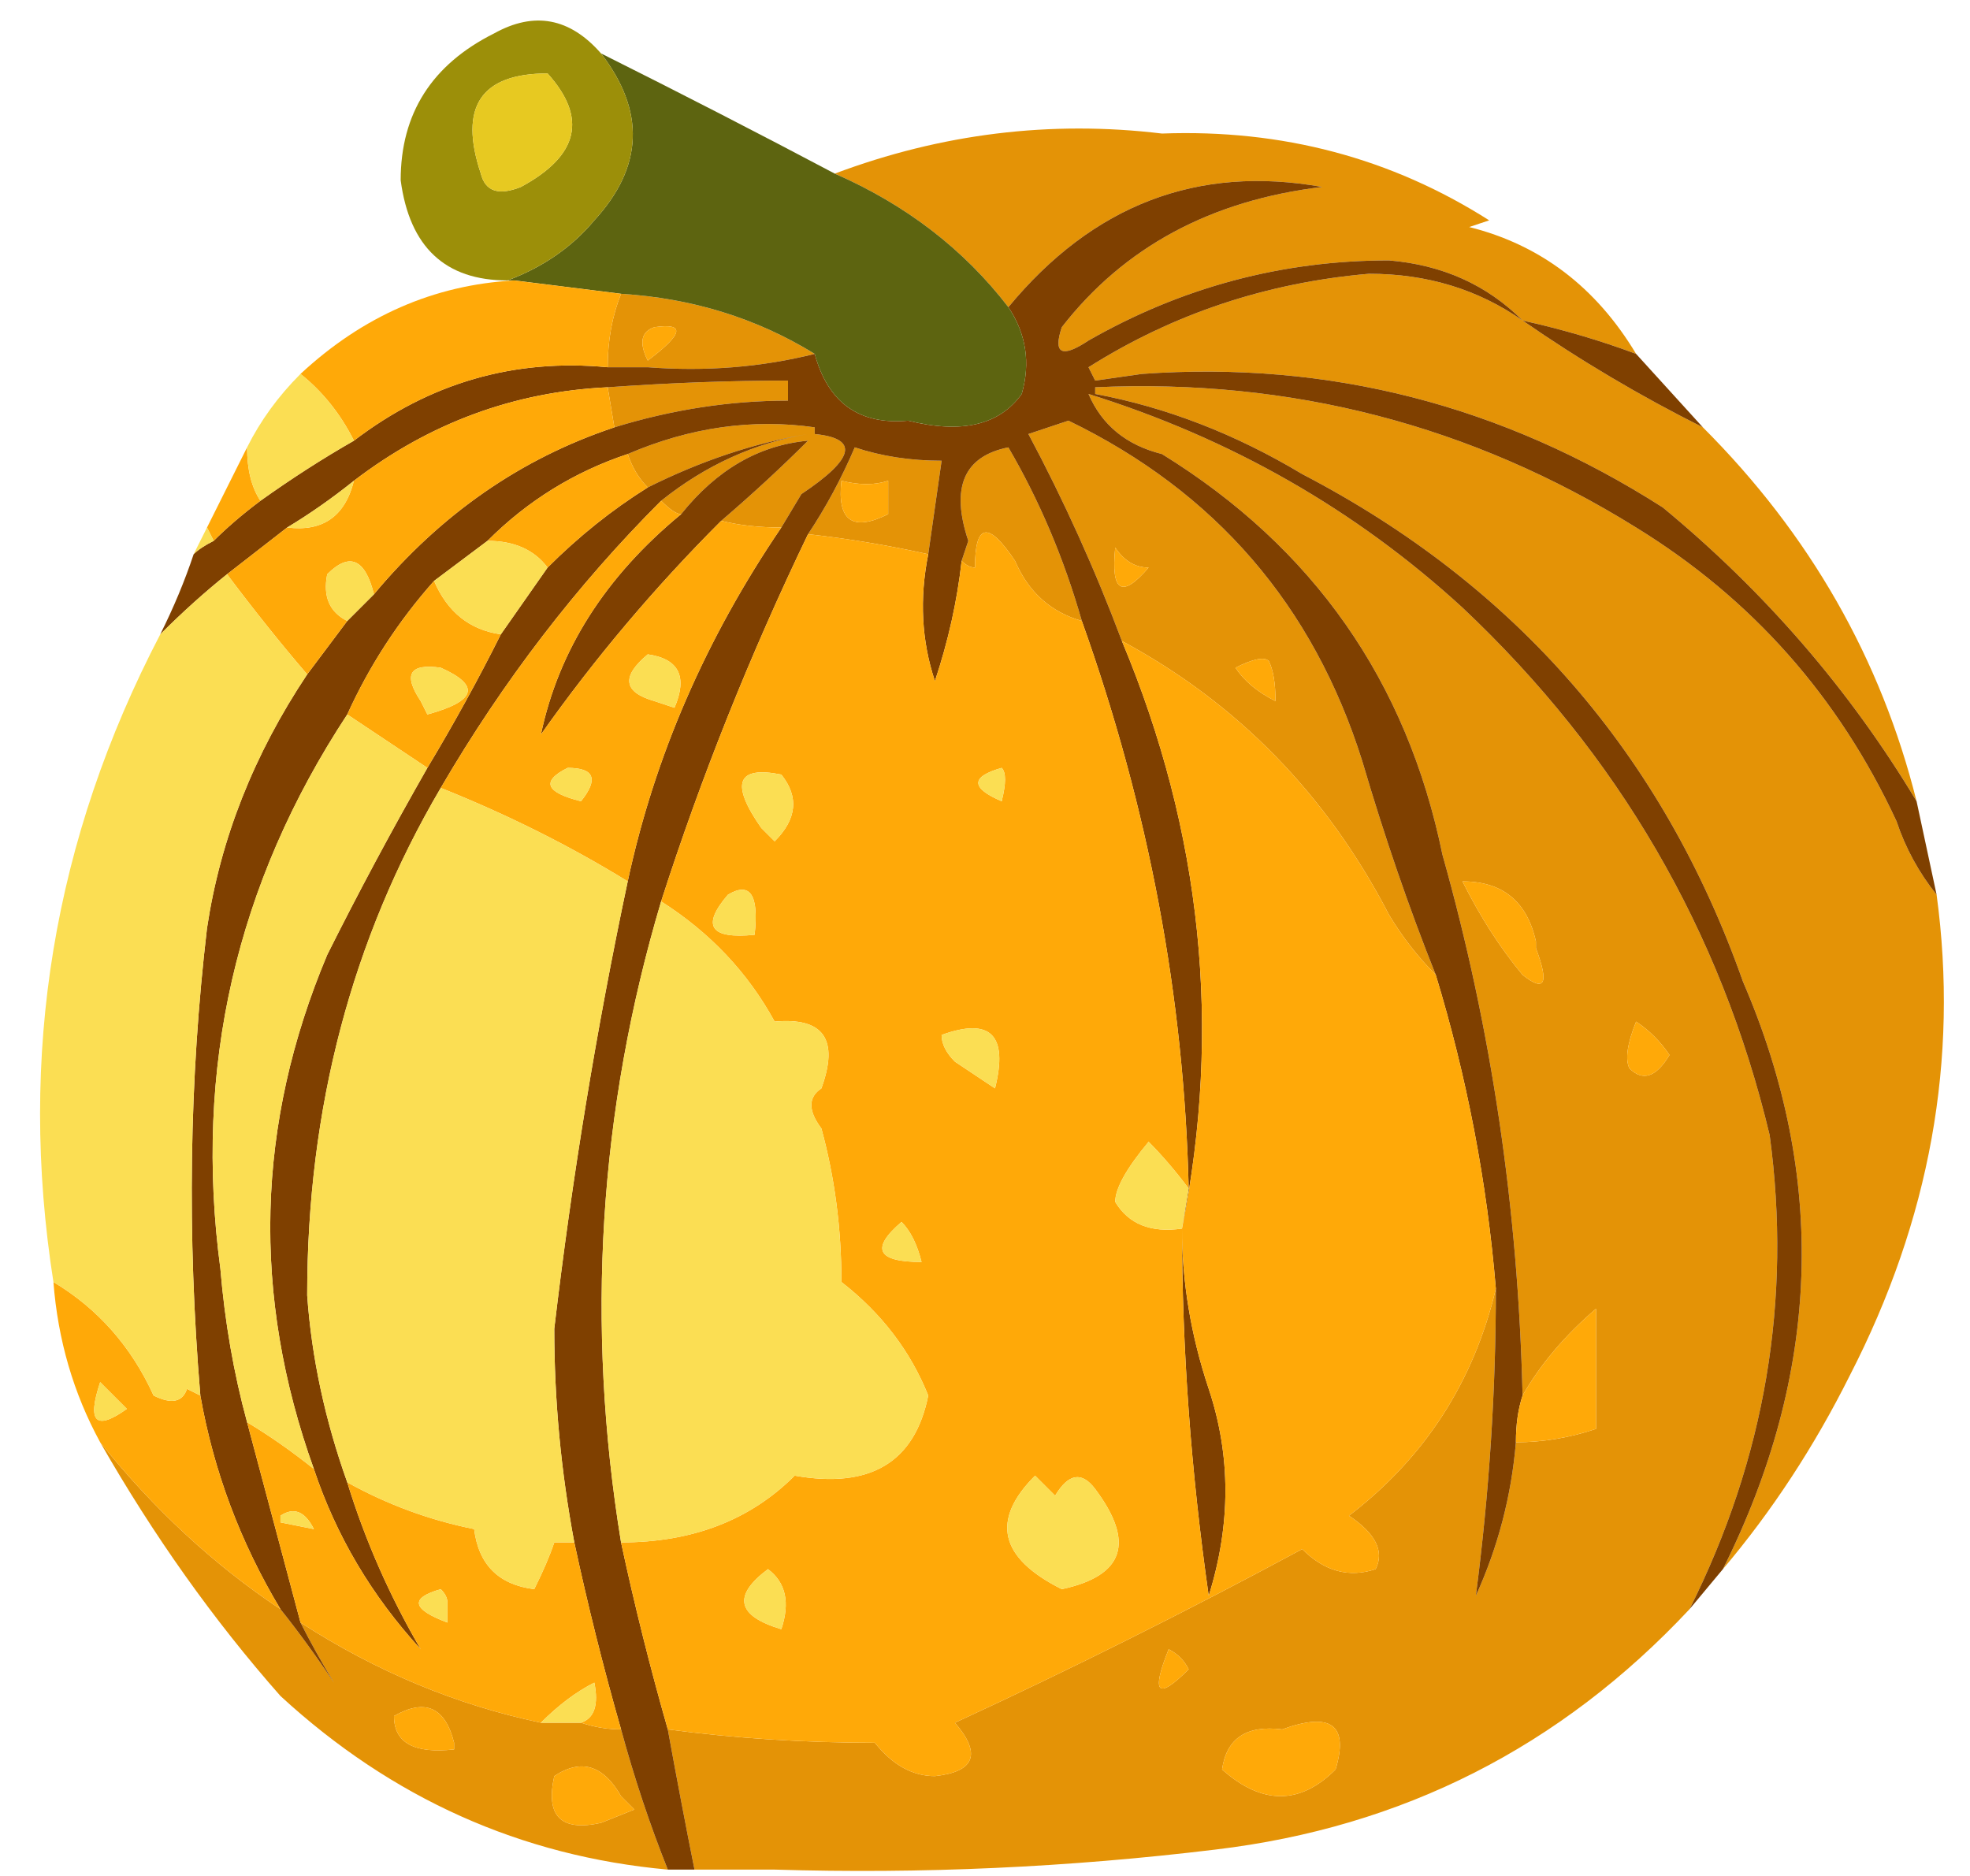 <?xml version="1.0" encoding="UTF-8" standalone="no"?>
<svg xmlns:xlink="http://www.w3.org/1999/xlink" height="14.05px" width="14.75px" xmlns="http://www.w3.org/2000/svg">
  <g transform="matrix(1.0, 0.0, 0.0, 1.0, 7.45, 7.1)">
    <path d="M-1.2 -5.8 Q0.0 -6.25 1.25 -6.1 2.6 -6.15 3.7 -5.45 L3.55 -5.4 Q4.35 -5.2 4.8 -4.45 4.4 -4.6 3.95 -4.7 3.55 -5.1 2.95 -5.15 1.75 -5.15 0.7 -4.55 0.4 -4.35 0.5 -4.65 1.2 -5.55 2.45 -5.7 1.05 -5.95 0.1 -4.8 -0.4 -5.45 -1.2 -5.8 M5.3 -3.9 Q6.5 -2.7 6.9 -1.1 6.15 -2.35 5.0 -3.3 3.2 -4.45 1.1 -4.3 L0.75 -4.25 0.7 -4.35 Q1.65 -4.95 2.8 -5.05 3.45 -5.05 3.95 -4.7 4.6 -4.25 5.3 -3.9 M7.05 -0.4 Q7.3 1.45 6.4 3.2 6.0 4.0 5.45 4.65 6.55 2.45 5.6 0.25 4.7 -2.3 2.3 -3.55 1.55 -4.0 0.75 -4.15 L0.75 -4.2 Q2.95 -4.3 4.8 -3.15 6.1 -2.35 6.75 -0.95 6.85 -0.65 7.05 -0.4 M5.2 4.95 Q3.75 6.5 1.65 6.75 0.0 6.95 -1.65 6.9 L-2.25 6.9 Q-2.35 6.4 -2.45 5.85 -1.7 5.95 -0.9 5.95 -0.7 6.2 -0.45 6.2 0.0 6.15 -0.3 5.8 1.0 5.2 2.3 4.5 2.55 4.75 2.85 4.65 2.95 4.45 2.65 4.25 3.5 3.6 3.75 2.55 3.75 3.7 3.6 4.85 3.85 4.3 3.9 3.7 4.2 3.7 4.5 3.6 L4.5 2.7 Q4.15 3.0 3.95 3.35 3.9 1.25 3.35 -0.7 2.95 -2.65 1.25 -3.7 0.85 -3.8 0.7 -4.15 2.3 -3.65 3.5 -2.55 5.25 -0.9 5.8 1.4 6.05 3.25 5.2 4.95 M-2.45 6.9 Q-4.1 6.75 -5.35 5.6 -6.1 4.75 -6.7 3.7 -6.1 4.45 -5.35 4.95 -5.15 5.2 -4.95 5.5 -5.1 5.25 -5.2 5.05 -4.35 5.6 -3.4 5.8 L-3.1 5.8 Q-2.95 5.85 -2.8 5.85 -2.65 6.4 -2.45 6.9 M-1.35 -4.45 Q-1.95 -4.3 -2.6 -4.35 L-2.9 -4.35 Q-2.9 -4.65 -2.8 -4.9 -2.0 -4.85 -1.35 -4.45 M0.95 -2.3 Q0.65 -3.1 0.25 -3.85 0.4 -3.9 0.55 -3.95 2.2 -3.15 2.75 -1.4 3.0 -0.55 3.3 0.2 3.1 0.0 2.95 -0.25 2.25 -1.6 0.95 -2.3 M-0.25 -2.9 L-0.2 -3.05 Q-0.4 -3.65 0.1 -3.75 0.45 -3.15 0.65 -2.45 0.3 -2.55 0.15 -2.9 -0.15 -3.35 -0.15 -2.85 -0.2 -2.85 -0.25 -2.9 M2.05 -2.15 Q2.0 -2.2 1.8 -2.1 1.9 -1.95 2.1 -1.85 2.1 -2.05 2.05 -2.15 M1.15 -2.85 Q1.0 -2.85 0.9 -3.0 0.85 -2.5 1.15 -2.85 M4.05 -0.05 Q3.95 -0.5 3.5 -0.5 3.7 -0.1 3.95 0.2 4.2 0.4 4.05 0.0 L4.05 -0.05 M4.75 0.9 Q4.9 1.05 5.05 0.8 4.95 0.65 4.8 0.55 4.7 0.8 4.75 0.9 M1.3 5.25 Q1.1 5.75 1.45 5.4 1.4 5.3 1.3 5.25 M1.7 6.15 Q2.15 6.55 2.55 6.15 2.7 5.65 2.15 5.85 1.75 5.8 1.7 6.15 M-2.85 -3.9 L-2.9 -4.2 Q-2.2 -4.25 -1.55 -4.25 L-1.55 -4.1 Q-2.2 -4.1 -2.85 -3.9 M-2.75 -3.7 Q-2.05 -4.0 -1.35 -3.9 L-1.35 -3.85 Q-0.85 -3.8 -1.45 -3.4 L-1.6 -3.15 Q-1.85 -3.15 -2.05 -3.2 -1.7 -3.5 -1.4 -3.8 -1.95 -3.75 -2.35 -3.25 -2.4 -3.25 -2.5 -3.35 -2.0 -3.75 -1.4 -3.85 -2.0 -3.75 -2.6 -3.45 -2.7 -3.55 -2.75 -3.7 M-1.4 -3.1 Q-1.2 -3.4 -1.05 -3.75 -0.75 -3.65 -0.4 -3.65 -0.45 -3.3 -0.5 -2.95 -0.95 -3.05 -1.4 -3.1 M-0.8 -3.5 Q-0.95 -3.45 -1.15 -3.5 -1.2 -3.05 -0.8 -3.25 L-0.8 -3.5 M-2.6 -4.4 Q-2.2 -4.7 -2.55 -4.65 -2.7 -4.6 -2.6 -4.4 M-4.05 5.95 Q-4.15 5.55 -4.5 5.75 -4.5 6.05 -4.05 6.0 L-4.05 5.95 M-2.8 6.35 Q-3.0 6.0 -3.3 6.2 -3.4 6.65 -2.95 6.55 L-2.7 6.45 -2.8 6.35" fill="#e49306" fill-rule="evenodd" stroke="none"/>
    <path d="M0.1 -4.8 Q1.05 -5.95 2.45 -5.7 1.2 -5.55 0.5 -4.65 0.4 -4.35 0.7 -4.55 1.75 -5.15 2.95 -5.15 3.55 -5.1 3.95 -4.7 4.4 -4.6 4.8 -4.45 L5.3 -3.9 Q4.6 -4.25 3.95 -4.7 3.45 -5.05 2.8 -5.05 1.65 -4.95 0.7 -4.35 L0.75 -4.25 1.1 -4.3 Q3.2 -4.45 5.0 -3.3 6.15 -2.35 6.9 -1.1 L7.05 -0.4 Q6.85 -0.65 6.75 -0.95 6.1 -2.35 4.8 -3.15 2.95 -4.3 0.75 -4.2 L0.75 -4.15 Q1.55 -4.0 2.3 -3.55 4.7 -2.3 5.6 0.25 6.55 2.45 5.45 4.65 L5.2 4.95 Q6.05 3.25 5.8 1.4 5.25 -0.9 3.5 -2.55 2.3 -3.65 0.7 -4.15 0.85 -3.8 1.25 -3.7 2.95 -2.65 3.35 -0.7 3.9 1.25 3.95 3.35 3.9 3.5 3.9 3.7 3.85 4.3 3.6 4.85 3.75 3.7 3.75 2.55 3.65 1.35 3.3 0.2 3.0 -0.55 2.75 -1.4 2.2 -3.15 0.55 -3.95 0.4 -3.9 0.25 -3.85 0.65 -3.1 0.95 -2.3 1.85 -0.15 1.4 2.1 1.4 2.7 1.6 3.3 1.85 4.05 1.6 4.85 1.4 3.45 1.4 2.1 L1.45 1.8 Q1.4 -0.35 0.65 -2.45 0.45 -3.15 0.1 -3.75 -0.4 -3.65 -0.2 -3.05 L-0.25 -2.9 Q-0.3 -2.45 -0.45 -2.0 -0.6 -2.45 -0.5 -2.95 -0.45 -3.3 -0.4 -3.65 -0.75 -3.65 -1.05 -3.75 -1.2 -3.4 -1.4 -3.1 -2.05 -1.75 -2.5 -0.35 -3.2 2.0 -2.8 4.45 -2.65 5.15 -2.45 5.85 -2.35 6.4 -2.25 6.9 L-2.45 6.9 Q-2.65 6.4 -2.8 5.85 -3.0 5.15 -3.15 4.45 -3.3 3.65 -3.3 2.85 -3.1 1.15 -2.75 -0.5 -2.45 -1.9 -1.6 -3.15 L-1.45 -3.4 Q-0.85 -3.8 -1.35 -3.85 L-1.35 -3.9 Q-2.05 -4.0 -2.75 -3.7 -3.35 -3.5 -3.8 -3.05 -4.0 -2.9 -4.2 -2.75 -4.6 -2.3 -4.85 -1.75 -6.1 0.15 -5.8 2.4 -5.75 3.0 -5.6 3.55 -5.4 4.3 -5.2 5.05 -5.1 5.25 -4.95 5.5 -5.15 5.2 -5.35 4.95 -5.8 4.2 -5.95 3.35 -6.1 1.55 -5.9 -0.15 -5.75 -1.15 -5.15 -2.05 -5.0 -2.25 -4.85 -2.45 L-4.65 -2.65 Q-3.9 -3.55 -2.85 -3.9 -2.2 -4.1 -1.55 -4.1 L-1.55 -4.25 Q-2.2 -4.25 -2.9 -4.2 -3.95 -4.15 -4.8 -3.5 -5.05 -3.3 -5.3 -3.15 L-5.75 -2.8 Q-6.0 -2.6 -6.25 -2.35 -6.1 -2.65 -6.0 -2.95 -5.95 -3.0 -5.85 -3.05 -5.7 -3.2 -5.5 -3.35 -5.15 -3.6 -4.8 -3.8 -3.95 -4.45 -2.9 -4.35 L-2.6 -4.35 Q-1.95 -4.3 -1.35 -4.45 -1.2 -3.9 -0.65 -3.95 -0.05 -3.8 0.2 -4.15 0.3 -4.5 0.1 -4.8 M-5.1 3.9 Q-5.8 1.95 -5.0 0.05 -4.65 -0.65 -4.25 -1.35 -3.95 -1.85 -3.7 -2.35 L-3.35 -2.85 Q-3.0 -3.2 -2.6 -3.45 -2.0 -3.75 -1.4 -3.85 -2.0 -3.75 -2.5 -3.35 -3.45 -2.4 -4.15 -1.2 -5.15 0.5 -5.15 2.6 -5.1 3.3 -4.85 4.0 -4.65 4.65 -4.3 5.25 -4.85 4.65 -5.1 3.9 M-2.35 -3.25 Q-1.95 -3.75 -1.4 -3.8 -1.7 -3.5 -2.05 -3.2 -2.8 -2.45 -3.4 -1.6 -3.2 -2.55 -2.35 -3.25" fill="#7f4000" fill-rule="evenodd" stroke="none"/>
    <path d="M-1.2 -5.8 Q-0.4 -5.45 0.1 -4.8 0.3 -4.5 0.2 -4.15 -0.05 -3.8 -0.65 -3.95 -1.2 -3.9 -1.35 -4.45 -2.0 -4.85 -2.8 -4.9 -3.2 -4.95 -3.6 -5.0 -3.55 -5.0 -3.65 -5.0 -3.25 -5.15 -3.0 -5.45 -2.45 -6.05 -2.95 -6.7 -2.05 -6.25 -1.2 -5.8" fill="#5d6410" fill-rule="evenodd" stroke="none"/>
    <path d="M-6.7 3.7 Q-7.0 3.15 -7.05 2.5 -6.55 2.8 -6.3 3.35 -6.1 3.45 -6.05 3.3 L-5.95 3.35 Q-5.8 4.2 -5.35 4.95 -6.1 4.45 -6.7 3.7 M-5.9 -3.15 L-5.6 -3.75 Q-5.6 -3.5 -5.5 -3.35 -5.7 -3.2 -5.85 -3.05 L-5.9 -3.15 M-5.2 -4.3 Q-4.5 -4.95 -3.6 -5.0 -3.2 -4.95 -2.8 -4.9 -2.9 -4.65 -2.9 -4.35 -3.95 -4.45 -4.8 -3.8 -4.95 -4.1 -5.2 -4.3 M3.95 3.35 Q4.15 3.0 4.5 2.7 L4.5 3.6 Q4.2 3.7 3.9 3.7 3.9 3.5 3.95 3.35 M3.75 2.55 Q3.5 3.6 2.65 4.25 2.95 4.45 2.85 4.65 2.55 4.75 2.3 4.5 1.0 5.2 -0.3 5.8 0.0 6.15 -0.45 6.2 -0.7 6.2 -0.9 5.95 -1.7 5.95 -2.45 5.85 -2.65 5.15 -2.8 4.45 -2.0 4.45 -1.5 3.95 -0.65 4.1 -0.5 3.35 -0.7 2.85 -1.15 2.5 -1.15 1.9 -1.3 1.35 -1.45 1.15 -1.3 1.05 -1.1 0.5 -1.65 0.55 -1.95 0.0 -2.5 -0.35 -2.05 -1.75 -1.4 -3.1 -0.95 -3.05 -0.5 -2.95 -0.6 -2.45 -0.45 -2.0 -0.3 -2.45 -0.25 -2.9 -0.2 -2.85 -0.15 -2.85 -0.15 -3.35 0.15 -2.9 0.3 -2.55 0.65 -2.45 1.4 -0.35 1.45 1.8 1.3 1.6 1.15 1.45 0.9 1.75 0.9 1.9 1.05 2.15 1.4 2.1 1.4 3.45 1.6 4.85 1.85 4.05 1.6 3.3 1.4 2.7 1.4 2.1 1.85 -0.15 0.95 -2.3 2.25 -1.6 2.95 -0.25 3.1 0.0 3.3 0.2 3.65 1.35 3.75 2.55 M1.15 -2.85 Q0.85 -2.5 0.9 -3.0 1.0 -2.85 1.15 -2.85 M2.05 -2.15 Q2.1 -2.05 2.1 -1.85 1.9 -1.95 1.8 -2.1 2.0 -2.2 2.05 -2.15 M0.05 -1.35 Q-0.3 -1.25 0.05 -1.1 0.1 -1.3 0.05 -1.35 M4.75 0.9 Q4.7 0.8 4.8 0.55 4.95 0.65 5.05 0.8 4.9 1.05 4.75 0.9 M4.05 -0.05 L4.05 0.0 Q4.2 0.4 3.95 0.2 3.7 -0.1 3.5 -0.5 3.95 -0.5 4.05 -0.05 M0.45 4.1 L0.3 3.95 Q-0.2 4.45 0.5 4.8 1.2 4.65 0.75 4.05 0.6 3.85 0.45 4.1 M1.7 6.15 Q1.75 5.8 2.15 5.85 2.7 5.65 2.55 6.15 2.15 6.55 1.7 6.15 M1.3 5.25 Q1.4 5.3 1.45 5.4 1.1 5.75 1.3 5.25 M-5.3 -3.15 Q-4.9 -3.1 -4.8 -3.5 -3.95 -4.15 -2.9 -4.2 L-2.85 -3.9 Q-3.9 -3.55 -4.65 -2.65 -4.75 -3.05 -5.0 -2.8 -5.05 -2.55 -4.85 -2.45 -5.0 -2.25 -5.15 -2.05 -5.45 -2.4 -5.75 -2.8 L-5.3 -3.15 M-5.6 3.55 Q-5.35 3.7 -5.1 3.9 -4.85 4.65 -4.3 5.25 -4.65 4.65 -4.85 4.0 -4.4 4.25 -3.9 4.35 -3.85 4.75 -3.45 4.8 -3.35 4.6 -3.3 4.45 L-3.15 4.45 Q-3.0 5.15 -2.8 5.85 -2.95 5.85 -3.1 5.8 -2.95 5.75 -3.0 5.5 -3.2 5.6 -3.4 5.8 -4.35 5.6 -5.2 5.05 -5.4 4.3 -5.6 3.55 M-4.25 -1.35 Q-4.55 -1.55 -4.85 -1.75 -4.6 -2.3 -4.2 -2.75 -4.05 -2.4 -3.7 -2.35 -3.95 -1.85 -4.25 -1.35 M-3.8 -3.05 Q-3.35 -3.5 -2.75 -3.7 -2.7 -3.55 -2.6 -3.45 -3.0 -3.2 -3.35 -2.85 -3.5 -3.05 -3.8 -3.05 M-1.6 -3.15 Q-2.45 -1.9 -2.75 -0.5 -3.4 -0.9 -4.15 -1.2 -3.45 -2.4 -2.5 -3.35 -2.4 -3.25 -2.35 -3.25 -3.2 -2.55 -3.4 -1.6 -2.8 -2.45 -2.05 -3.2 -1.85 -3.15 -1.6 -3.15 M-0.8 -3.5 L-0.8 -3.25 Q-1.2 -3.05 -1.15 -3.5 -0.95 -3.45 -0.8 -3.5 M-2.6 -4.4 Q-2.7 -4.6 -2.55 -4.65 -2.2 -4.7 -2.6 -4.4 M-2.55 -1.85 L-2.4 -1.8 Q-2.25 -2.15 -2.6 -2.2 -2.9 -1.95 -2.55 -1.85 M-4.3 -1.85 L-4.25 -1.75 Q-3.7 -1.9 -4.15 -2.1 -4.5 -2.15 -4.3 -1.85 M-3.2 -1.35 Q-3.5 -1.2 -3.1 -1.1 -2.9 -1.35 -3.2 -1.35 M-1.6 -1.3 Q-2.1 -1.4 -1.75 -0.9 L-1.65 -0.8 Q-1.4 -1.05 -1.6 -1.3 M-2.0 -0.4 Q-2.3 -0.05 -1.8 -0.1 -1.75 -0.55 -2.0 -0.4 M-0.3 0.85 Q-0.15 0.95 0.0 1.05 0.15 0.45 -0.4 0.65 -0.4 0.75 -0.3 0.85 M-0.7 2.05 Q-1.05 2.35 -0.55 2.35 -0.6 2.15 -0.7 2.05 M-4.1 4.9 Q-4.1 4.85 -4.15 4.8 -4.5 4.9 -4.1 5.05 L-4.1 4.9 M-4.05 5.95 L-4.05 6.0 Q-4.5 6.05 -4.5 5.75 -4.15 5.55 -4.05 5.95 M-1.7 4.65 Q-2.1 4.95 -1.6 5.1 -1.5 4.8 -1.7 4.65 M-5.35 4.25 L-5.35 4.3 -5.1 4.35 Q-5.2 4.15 -5.35 4.25 M-6.7 3.25 Q-6.85 3.7 -6.5 3.45 -6.6 3.35 -6.7 3.25 M-2.8 6.35 L-2.7 6.45 -2.95 6.55 Q-3.4 6.65 -3.3 6.2 -3.0 6.0 -2.8 6.35" fill="#ffa908" fill-rule="evenodd" stroke="none"/>
    <path d="M-7.05 2.5 Q-7.45 -0.05 -6.25 -2.35 -6.0 -2.6 -5.75 -2.8 -5.45 -2.4 -5.15 -2.05 -5.75 -1.15 -5.9 -0.15 -6.1 1.55 -5.95 3.35 L-6.05 3.3 Q-6.1 3.45 -6.3 3.35 -6.55 2.8 -7.05 2.5 M-6.0 -2.95 Q-5.95 -3.05 -5.9 -3.15 L-5.85 -3.05 Q-5.95 -3.0 -6.0 -2.95 M-5.6 -3.75 Q-5.45 -4.05 -5.2 -4.3 -4.95 -4.1 -4.8 -3.8 -5.15 -3.6 -5.5 -3.35 -5.6 -3.5 -5.6 -3.75 M1.45 1.8 L1.4 2.1 Q1.05 2.15 0.9 1.9 0.9 1.75 1.15 1.45 1.3 1.6 1.45 1.8 M0.05 -1.35 Q0.1 -1.3 0.05 -1.1 -0.3 -1.25 0.05 -1.35 M0.45 4.1 Q0.6 3.85 0.75 4.05 1.2 4.65 0.5 4.8 -0.2 4.45 0.3 3.95 L0.45 4.1 M-4.8 -3.5 Q-4.9 -3.1 -5.3 -3.15 -5.05 -3.3 -4.8 -3.5 M-4.85 -2.45 Q-5.05 -2.55 -5.0 -2.8 -4.75 -3.05 -4.65 -2.65 L-4.85 -2.45 M-5.6 3.55 Q-5.75 3.0 -5.8 2.4 -6.1 0.15 -4.85 -1.75 -4.55 -1.55 -4.25 -1.35 -4.65 -0.65 -5.0 0.05 -5.8 1.95 -5.1 3.9 -5.35 3.7 -5.6 3.55 M-4.2 -2.75 Q-4.0 -2.9 -3.8 -3.05 -3.5 -3.05 -3.35 -2.85 L-3.7 -2.35 Q-4.05 -2.4 -4.2 -2.75 M-2.75 -0.5 Q-3.1 1.15 -3.3 2.85 -3.3 3.65 -3.15 4.45 L-3.3 4.45 Q-3.35 4.6 -3.45 4.8 -3.85 4.75 -3.9 4.35 -4.4 4.25 -4.85 4.0 -5.1 3.3 -5.15 2.6 -5.15 0.5 -4.15 -1.2 -3.4 -0.9 -2.75 -0.5 M-2.55 -1.85 Q-2.9 -1.95 -2.6 -2.2 -2.25 -2.15 -2.4 -1.8 L-2.55 -1.85 M-4.3 -1.85 Q-4.5 -2.15 -4.15 -2.1 -3.7 -1.9 -4.25 -1.75 L-4.3 -1.85 M-3.2 -1.35 Q-2.9 -1.35 -3.1 -1.1 -3.5 -1.2 -3.2 -1.35 M-2.5 -0.35 Q-1.95 0.0 -1.65 0.55 -1.1 0.5 -1.3 1.05 -1.45 1.15 -1.3 1.35 -1.15 1.9 -1.15 2.5 -0.7 2.85 -0.5 3.35 -0.65 4.1 -1.5 3.95 -2.0 4.45 -2.8 4.45 -3.2 2.0 -2.5 -0.35 M-2.0 -0.4 Q-1.75 -0.55 -1.8 -0.1 -2.3 -0.05 -2.0 -0.4 M-1.6 -1.3 Q-1.4 -1.05 -1.65 -0.8 L-1.75 -0.9 Q-2.1 -1.4 -1.6 -1.3 M-0.7 2.05 Q-0.6 2.15 -0.55 2.35 -1.05 2.35 -0.7 2.05 M-0.3 0.85 Q-0.4 0.75 -0.4 0.65 0.15 0.45 0.0 1.05 -0.15 0.95 -0.3 0.85 M-4.1 4.9 L-4.1 5.05 Q-4.5 4.9 -4.15 4.8 -4.1 4.85 -4.1 4.9 M-3.4 5.8 Q-3.2 5.6 -3.0 5.5 -2.95 5.75 -3.1 5.8 L-3.4 5.8 M-1.7 4.65 Q-1.5 4.8 -1.6 5.1 -2.1 4.95 -1.7 4.65 M-6.7 3.25 Q-6.6 3.35 -6.5 3.45 -6.85 3.7 -6.7 3.25 M-5.35 4.25 Q-5.2 4.15 -5.1 4.35 L-5.35 4.3 -5.35 4.25" fill="#fbde53" fill-rule="evenodd" stroke="none"/>
    <path d="M-3.65 -5.0 Q-4.35 -5.0 -4.45 -5.75 -4.45 -6.5 -3.75 -6.85 -3.3 -7.1 -2.95 -6.7 -2.45 -6.05 -3.0 -5.45 -3.25 -5.15 -3.65 -5.0 M-3.55 -5.7 Q-2.9 -6.05 -3.35 -6.55 -4.1 -6.55 -3.85 -5.8 -3.8 -5.6 -3.55 -5.7" fill="#9c8f09" fill-rule="evenodd" stroke="none"/>
    <path d="M-3.55 -5.7 Q-3.8 -5.6 -3.85 -5.8 -4.1 -6.55 -3.35 -6.55 -2.9 -6.05 -3.55 -5.7" fill="#e7c921" fill-rule="evenodd" stroke="none"/>
  </g>
</svg>

